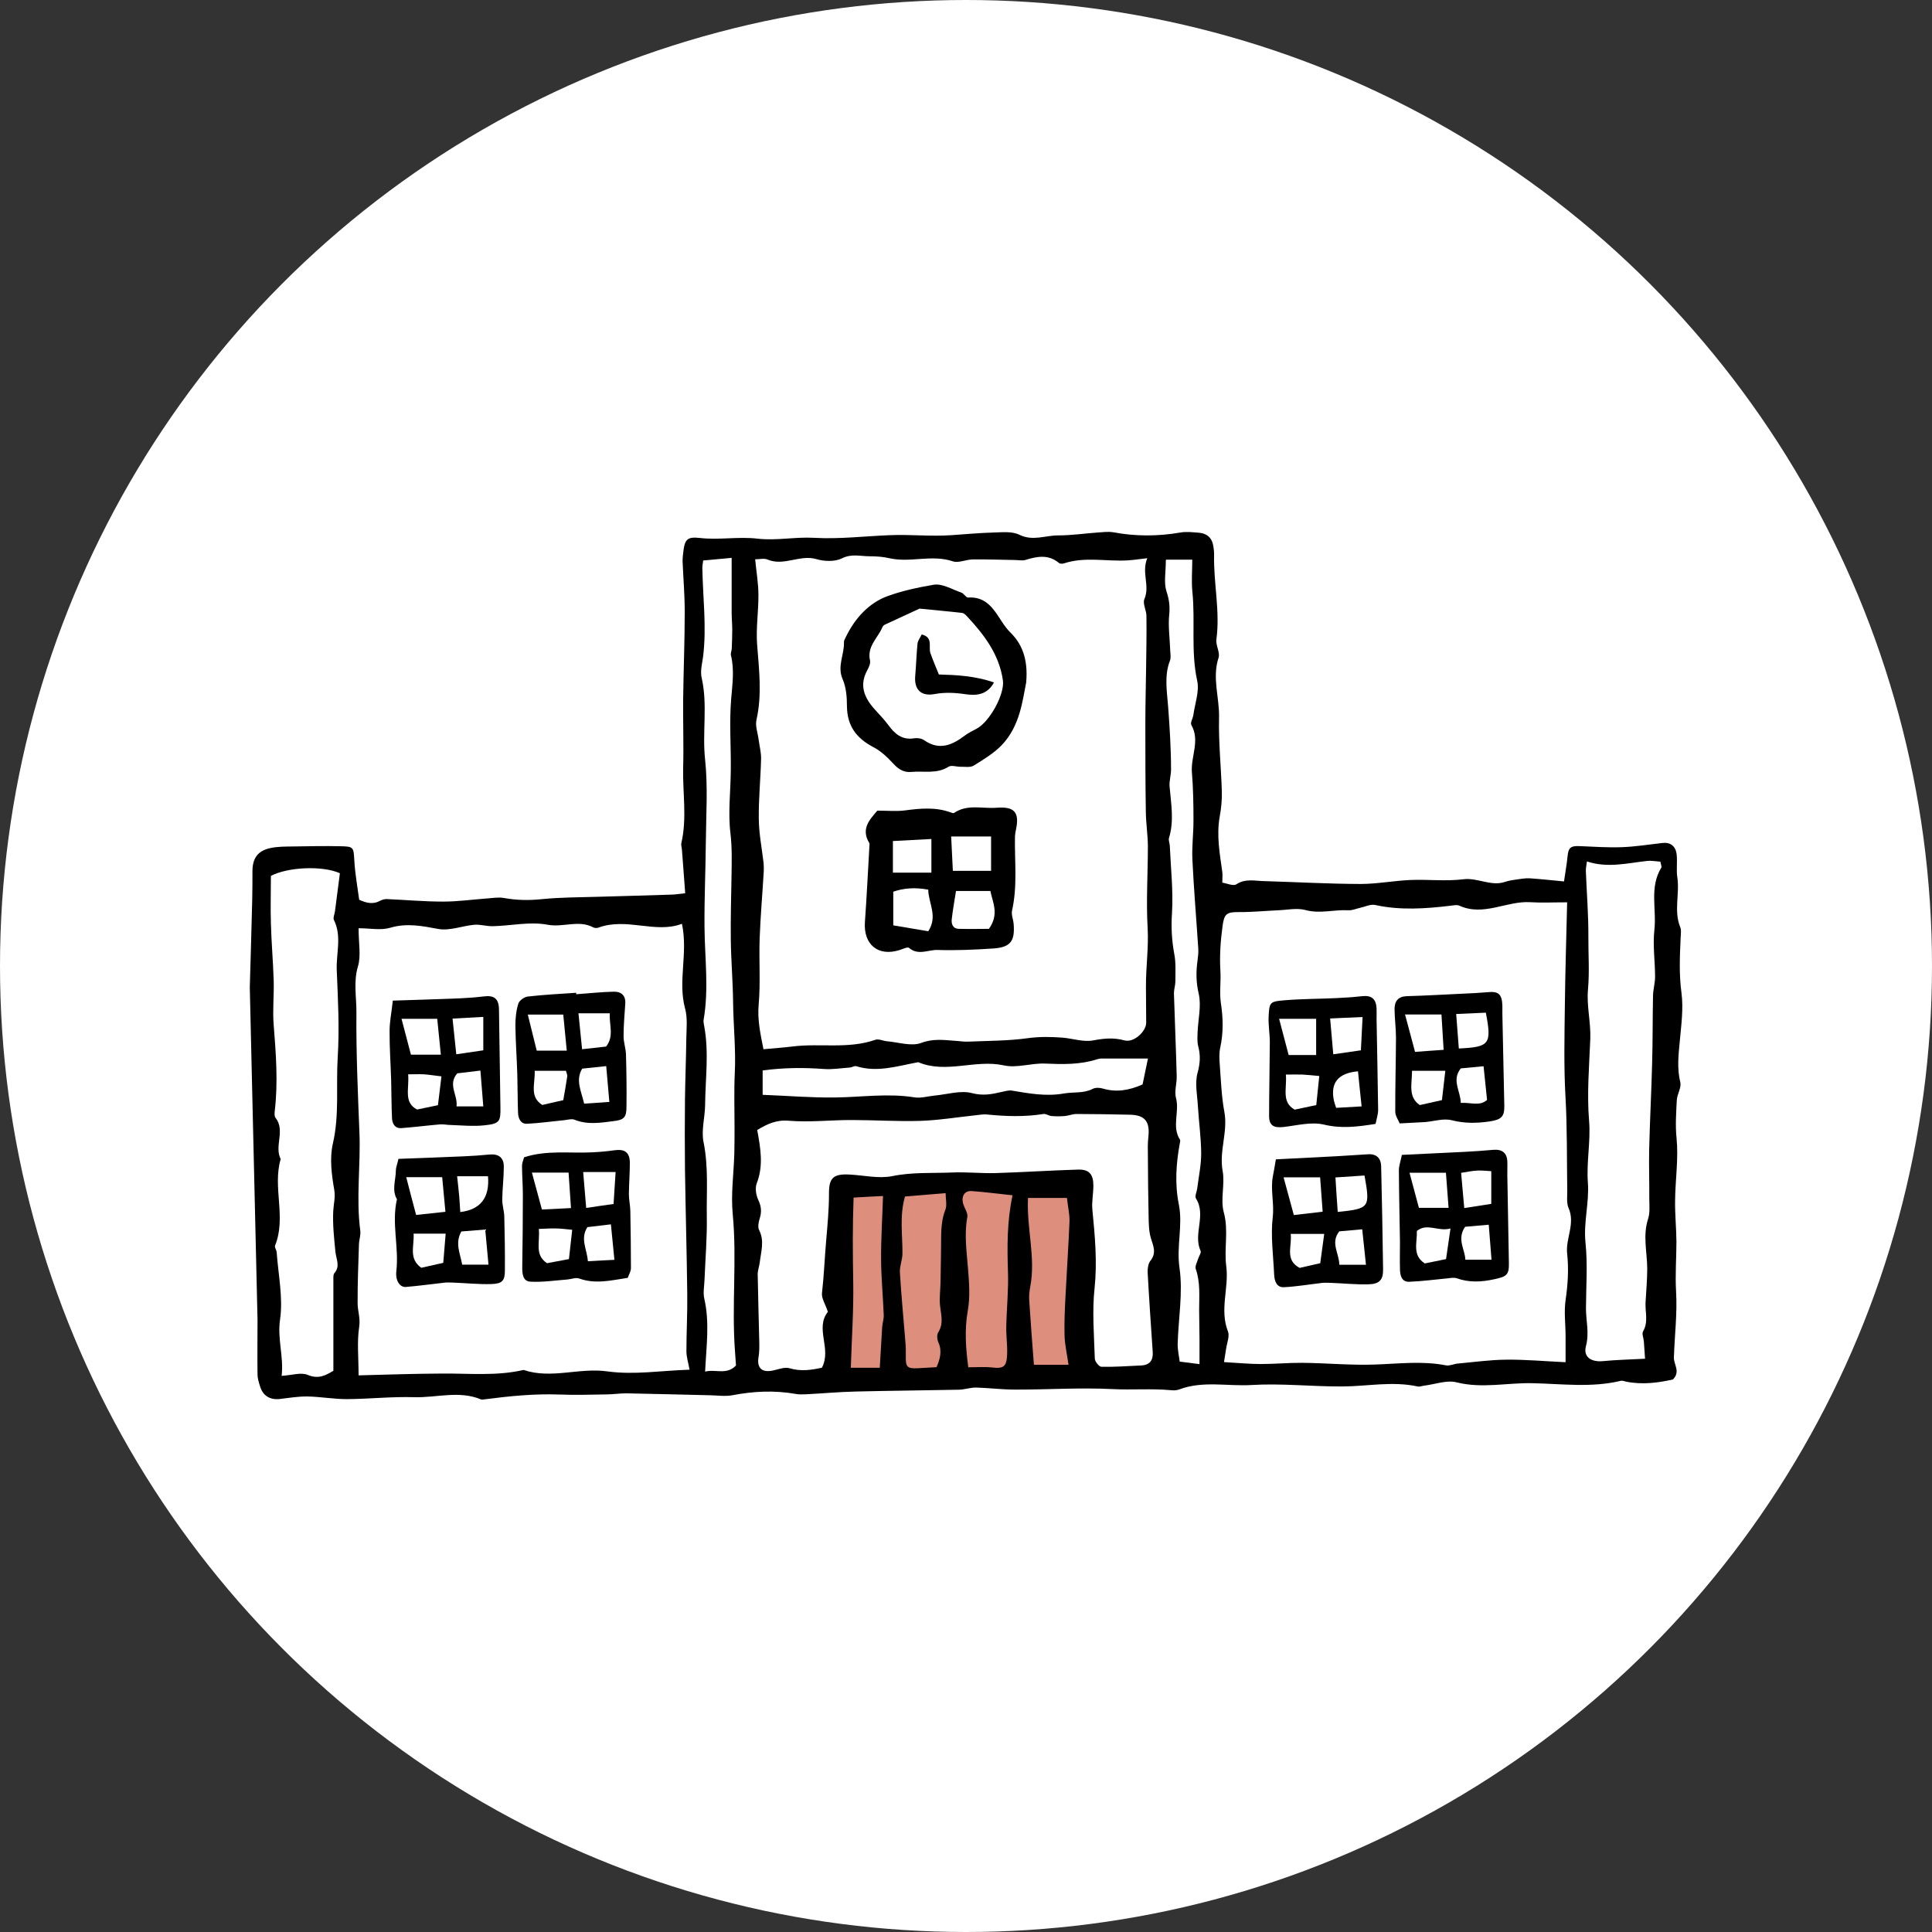 <?xml version="1.0" encoding="UTF-8"?>
<svg id="_レイヤー_2" data-name="レイヤー 2" xmlns="http://www.w3.org/2000/svg" viewBox="0 0 160.18 160.18">
  <rect x="0" y="0" width="160.18" height="160.18" fill="#333333" stroke="none"/>
  <defs>
    <style>
      .cls-1 {
        fill: none;
      }

      .cls-2 {
        fill: #de8e7c;
      }

      .cls-3 {
        fill: #fff;
      }
    </style>
  </defs>
  <g id="_レイヤー_1-2" data-name="レイヤー 1">
    <g>
      <circle class="cls-3" cx="80.09" cy="80.09" r="80.09"/>
      <circle class="cls-1" cx="80.09" cy="80.09" r="80.09"/>
      <g>
        <path d="M20.71,81.87c.07-2.4.14-4.8.2-7.21.02-.81.02-1.62.02-2.42,0-1.08.44-1.71,1.5-1.93.6-.13,1.24-.12,1.86-.13,1.3-.02,2.6-.05,3.9-.02,1.15.02,1.12.07,1.19,1.23.06,1.05.25,2.09.4,3.21.54.24,1.1.42,1.72.09.16-.09.37-.15.55-.15,1.57.07,3.14.21,4.71.21,1.2,0,2.4-.17,3.61-.26.47-.03.95-.12,1.4-.04,1.04.19,2.06.21,3.13.1,1.56-.16,3.14-.15,4.71-.2,2.04-.06,4.07-.11,6.11-.18.33-.01.66-.07,1.09-.11-.09-1.23-.18-2.41-.27-3.59-.01-.19-.09-.39-.05-.57.48-2.08.1-4.17.15-6.26.05-1.9-.02-3.81,0-5.71.03-2.4.13-4.8.13-7.2,0-1.41-.12-2.82-.18-4.23,0-.24.03-.48.06-.72.11-1.03.31-1.3,1.35-1.18,1.61.19,3.2-.13,4.81.06,1.54.18,3.13-.16,4.69-.07,2.11.12,4.19-.14,6.29-.22,1.68-.07,3.4.12,5.1,0,1.17-.08,2.33-.19,3.5-.22.72-.02,1.53-.11,2.13.19,1.11.54,2.14.05,3.19.05,1.1,0,2.2-.16,3.29-.24.43-.03.88-.09,1.3-.02,1.86.35,3.71.34,5.57.02.5-.09,1.04-.02,1.55.02.58.05,1,.35,1.14.94.06.28.1.57.1.86-.06,2.35.51,4.68.19,7.04-.07.49.32,1.08.18,1.52-.55,1.67.08,3.31.04,4.96-.05,2.04.17,4.08.23,6.12.02.7-.05,1.42-.18,2.12-.27,1.55.01,3.05.22,4.57.03.23,0,.47,0,.88.39.06.91.3,1.16.14.74-.49,1.49-.29,2.25-.27,2.68.08,5.36.23,8.04.24,1.38,0,2.76-.27,4.14-.33,1.46-.06,2.95.12,4.39-.06,1.2-.15,2.3.62,3.48.21.29-.1.61-.14.92-.19.37-.05.74-.12,1.11-.1.9.06,1.79.16,2.84.26.11-.77.23-1.41.29-2.05.07-.74.25-.91.99-.88,1.17.05,2.34.13,3.5.09,1.13-.04,2.25-.22,3.38-.35.65-.07,1.1.24,1.18.96.07.61-.04,1.25.05,1.86.22,1.38-.31,2.81.25,4.17.1.25.04.57.03.86-.07,1.53-.14,3.05.07,4.59.17,1.3-.02,2.65-.14,3.98-.11,1.15-.24,2.26.04,3.42.11.45-.27.99-.29,1.5-.05,1.04-.13,2.06-.02,3.12.17,1.7-.1,3.44-.12,5.16-.02,1.14.1,2.28.11,3.42,0,1.37-.11,2.75-.03,4.12.11,1.84-.12,3.66-.18,5.5-.02.58.57,1.17-.08,1.82-1.23.28-2.55.45-3.89.18-.14-.03-.29-.1-.42-.07-2.43.59-4.9.25-7.33.2-2.09-.05-4.18.46-6.29-.07-.82-.21-1.78.16-2.67.27-.19.02-.39.11-.57.07-2.1-.46-4.2,0-6.29,0-2.49.01-5-.27-7.48-.12-1.99.12-4.02-.37-5.97.36-.22.08-.48.1-.71.07-1.61-.15-3.22-.01-4.82-.09-2.71-.14-5.41.05-8.12.04-1.08,0-2.15-.14-3.23-.17-.47,0-.94.17-1.41.18-2.85.06-5.7.08-8.54.15-1.38.03-2.76.16-4.15.23-.28.01-.57.02-.84-.03-1.76-.31-3.5-.23-5.26.11-.59.11-1.23.01-1.84,0-2.32-.05-4.64-.12-6.96-.16-.55,0-1.11.09-1.67.09-1.27.02-2.55.06-3.82.01-2.1-.08-4.19.13-6.26.4-.09.01-.2.04-.29,0-1.81-.75-3.67-.13-5.51-.18-1.87-.06-3.74.15-5.61.16-1.09,0-2.18-.2-3.27-.22-.76-.01-1.53.12-2.29.21-.8.09-1.4-.27-1.63-1.05-.1-.32-.21-.66-.21-.99-.02-1.52,0-3.05,0-4.56"/>
        <path class="cls-3" d="M63.29,86.95c-.26-1.3-.5-2.43-.39-3.66.16-1.8.02-3.63.08-5.45.07-1.85.23-3.7.34-5.56.01-.23.01-.47-.01-.71-.14-1.23-.39-2.46-.4-3.69-.02-1.66.15-3.31.19-4.97.01-.52-.13-1.04-.2-1.57-.07-.56-.3-1.15-.18-1.67.47-2.09.21-4.16.05-6.25-.1-1.35.12-2.73.11-4.1,0-.94-.17-1.88-.27-2.95.4,0,.75-.1,1.02.02,1.36.58,2.69-.44,4.07-.03.65.19,1.53.22,2.11-.07.78-.39,1.49-.18,2.23-.17.56,0,1.14.03,1.69.16,1.74.4,3.52-.33,5.27.26.48.16,1.11-.16,1.68-.16,1.15-.01,2.31.03,3.46.05.29,0,.6.07.86,0,.97-.3,1.91-.49,2.79.24.09.08.29.08.42.04,1.75-.58,3.54-.14,5.3-.25.46-.03.92-.1,1.61-.18-.5,1.21.24,2.27-.24,3.39-.16.37.17.93.17,1.4.02,1.49-.01,2.97-.03,4.46-.02,1.48-.06,2.95-.06,4.43,0,2.44,0,4.89.04,7.33.01.95.16,1.9.17,2.86,0,2.27-.15,4.55-.02,6.81.09,1.63-.15,3.22-.14,4.84,0,1,.02,2,.02,3,0,.7-1.01,1.67-1.79,1.46-.92-.25-1.7-.17-2.61,0-.8.15-1.69-.16-2.54-.23-.95-.07-1.88-.09-2.84.04-1.64.23-3.31.22-4.96.29-.38.02-.76-.05-1.14-.07-.93-.07-1.8-.19-2.78.18-.81.3-1.88-.06-2.83-.14-.33-.03-.7-.22-.97-.12-2.24.78-4.57.27-6.84.55-.79.1-1.59.15-2.43.23Z"/>
        <path class="cls-3" d="M129.93,74.81c-.07,3.02-.16,5.82-.19,8.61-.03,2.49-.09,4.99.05,7.47.15,2.62.11,5.24.15,7.86,0,.47-.07,1,.11,1.41.57,1.3-.26,2.52-.12,3.77.14,1.3.06,2.57-.13,3.86-.14.98,0,2.01,0,3.01,0,.64,0,1.28,0,2.14-1.73-.08-3.33-.23-4.93-.21-1.34.01-2.67.2-4,.32-.33.03-.68.21-.99.15-1.93-.38-3.86-.14-5.8-.07-2.03.08-4.06-.12-6.1-.14-1.15-.01-2.29.1-3.44.1-.98,0-1.96-.1-3.06-.16.08-.51.13-.82.18-1.13.07-.48.3-1.02.15-1.41-.71-1.8.09-3.61-.14-5.39-.2-1.49.21-2.98-.21-4.5-.29-1.06.11-2.3-.09-3.4-.31-1.67.45-3.26.14-4.92-.24-1.28-.28-2.6-.38-3.9-.04-.48-.06-.97.04-1.43.27-1.24.24-2.45.05-3.7-.13-.88.02-1.79-.04-2.68-.07-1.24.01-2.45.18-3.68.13-.99.31-1.18,1.32-1.17,1.1.01,2.19-.1,3.29-.15.76-.03,1.56-.21,2.26-.02,1.21.33,2.37-.05,3.56.02.32.02.64-.13.96-.2.42-.09.87-.32,1.26-.24,2.09.46,4.18.31,6.27.06.24-.03.52-.09.72,0,2.01.91,3.9-.41,5.87-.29.94.06,1.88.01,3.08.01Z"/>
        <path class="cls-3" d="M29.74,76.96c.95,0,1.84.19,2.61-.04,1.38-.41,2.64-.15,3.99.1.94.17,1.99-.26,2.99-.35.51-.04,1.04.14,1.55.12,1.52-.04,3.08-.4,4.53-.12,1.28.24,2.57-.43,3.78.22.11.06.3.06.42.02,2.35-.87,4.73.52,6.93-.32.52,2.46-.36,4.74.26,7.03.22.8.11,1.7.1,2.55-.02,1.67-.09,3.33-.11,5-.02,1.91-.02,3.82,0,5.74.05,3.47.15,6.94.19,10.41.02,1.57-.07,3.14-.07,4.71,0,.46.15.92.26,1.53-2.32.07-4.61.45-6.81.14-2.35-.33-4.66.66-6.95-.12-2.24.52-4.5.28-6.76.3-2.32.01-4.63.09-6.92.15,0-1.48-.14-2.78.05-4.03.11-.72-.13-1.31-.13-1.96-.01-1.62.06-3.25.11-4.87.01-.38.16-.77.11-1.14-.36-2.7.04-5.41-.07-8.11-.13-3.33-.28-6.66-.25-9.99.01-1.26-.26-2.52.13-3.82.26-.87.05-1.88.05-3.15Z"/>
        <path class="cls-3" d="M68.64,108.76c-1.1,1.39.34,3.06-.5,4.64-.82.17-1.72.33-2.68.04-.41-.12-.92.09-1.38.19-.92.19-1.34-.21-1.19-1.12.07-.41.07-.84.06-1.26-.04-1.87-.1-3.73-.13-5.6,0-.33.13-.65.17-.98.1-.89.41-1.78-.05-2.68-.13-.26-.05-.67.05-.98.17-.54.13-.99-.12-1.52-.19-.4-.28-.99-.13-1.38.57-1.46.32-2.9.04-4.42.81-.49,1.56-.86,2.62-.77,1.71.14,3.44-.06,5.17-.06,1.92,0,3.84.13,5.75.07,1.51-.05,3.02-.3,4.53-.46.32-.03.65-.1.97-.07,1.57.16,3.13.21,4.69-.04.21-.03.44.15.67.17.36.03.73.03,1.1,0,.33-.03.65-.17.97-.17,1.48,0,2.96.03,4.44.06,1.24.03,1.66.57,1.52,1.84-.06.52-.05,1.04-.04,1.57.01,1.68.02,3.35.06,5.03.01.6.02,1.24.19,1.8.2.65.48,1.22-.04,1.87-.19.24-.24.64-.23.96.12,2.2.27,4.39.42,6.59.05.7-.24,1.1-.97,1.13-1.09.05-2.19.13-3.28.11-.19,0-.54-.43-.55-.67-.06-1.95-.23-3.92-.02-5.85.23-2.19.03-4.32-.18-6.48-.07-.66.08-1.34.08-2.02,0-.96-.36-1.36-1.29-1.33-2.28.07-4.56.22-6.84.29-1.18.03-2.37-.1-3.56-.05-1.66.07-3.31-.04-4.98.3-1.13.23-2.36-.07-3.55-.13-1.36-.07-1.71.29-1.7,1.6,0,1.28-.12,2.56-.23,3.83-.13,1.46-.18,2.93-.35,4.4-.05.43.27.89.48,1.53Z"/>
        <path class="cls-3" d="M136.4,112.65c-1.27.07-2.39.09-3.5.2-.98.09-1.65-.34-1.41-1.25.29-1.08,0-2.09,0-3.12.01-1.82.15-3.66-.04-5.47-.17-1.68.32-3.29.2-4.96-.13-1.69.24-3.42.1-5.11-.19-2.29.01-4.55.1-6.82.05-1.37-.32-2.76-.19-4.11.13-1.47.02-2.91.03-4.37.01-1.81-.14-3.63-.21-5.45,0-.23.05-.46.09-.77,1.71.57,3.34.14,4.98-.04.38-.04.78.04,1.11.06.06.31.12.43.08.49-1.01,1.63-.38,3.46-.58,5.19-.14,1.27.06,2.57.06,3.86,0,.52-.16,1.05-.17,1.57-.04,1.81-.02,3.62-.07,5.42-.06,2.44-.19,4.88-.25,7.33-.03,1.34.02,2.69.01,4.04,0,.58.07,1.19-.1,1.72-.45,1.38-.08,2.74-.07,4.11,0,.94-.09,1.88-.14,2.82-.04.8.25,1.62-.21,2.4-.11.19.05.55.07.83.04.51.07,1.01.1,1.44Z"/>
        <path class="cls-3" d="M27.62,113.66c-.58.34-1.19.72-2.11.33-.55-.23-1.31.03-2.16.08.19-1.59-.37-3.04-.13-4.68.26-1.8-.15-3.7-.28-5.56-.01-.19-.19-.41-.14-.55.96-2.35-.22-4.83.47-7.18-.55-1.09.41-2.37-.43-3.43-.1-.12-.08-.37-.06-.56.28-2.39.1-4.76-.09-7.14-.1-1.24.04-2.49,0-3.73-.05-1.56-.19-3.13-.23-4.69-.04-1.31,0-2.63,0-3.93,1.4-.74,4.28-.87,5.72-.22-.13,1.03-.27,2.1-.41,3.17-.03.23-.17.52-.09.69.68,1.37.18,2.79.24,4.18.1,2.4.23,4.81.08,7.21-.15,2.38.15,4.77-.4,7.15-.28,1.21-.11,2.58.11,3.83.11.65-.05,1.17-.08,1.76-.06,1.13.07,2.27.18,3.4.06.6.42,1.19-.09,1.77-.1.12-.08.37-.08.56,0,2.48,0,4.95,0,7.53Z"/>
        <path class="cls-3" d="M58.29,46.47c.87-.08,1.66-.15,2.37-.22,0,1.52,0,3.03,0,4.53,0,.48.05.96.05,1.44,0,.51-.02,1.02-.04,1.53,0,.19-.11.39-.07.57.3,1.22.12,2.41.02,3.64-.16,1.94-.01,3.91-.03,5.86-.01,1.76-.24,3.54-.03,5.26.14,1.19.11,2.35.09,3.53-.03,1.76-.08,3.52-.06,5.28.02,1.72.17,3.44.19,5.17.02,1.98.24,3.95.14,5.93-.07,1.47-.02,2.95-.02,4.43,0,.76,0,1.52-.02,2.28-.05,1.65-.29,3.32-.13,4.96.36,3.8-.1,7.61.19,11.41.03.38.05.76.08,1.14-.77.82-1.72.28-2.56.51.1-2.09.39-4.07-.07-6.06-.11-.49,0-1.02.02-1.54.07-1.75.22-3.51.19-5.26-.03-2.05.15-4.11-.27-6.17-.2-.98.12-2.05.13-3.08.02-2.17.33-4.34-.07-6.51-.03-.19-.09-.39-.05-.57.44-2.56.09-5.13.07-7.69-.02-2.34.09-4.68.11-7.02.02-2.28.18-4.58-.06-6.84-.25-2.27.23-4.55-.29-6.8-.12-.54.04-1.15.12-1.72.31-2.47-.02-4.93-.06-7.4,0-.14.03-.28.07-.59Z"/>
        <path class="cls-3" d="M96.7,46.4h2.15c0,.91-.08,1.8.01,2.67.25,2.45-.14,4.93.4,7.38.19.88-.19,1.88-.32,2.83-.04.28-.27.64-.17.82.75,1.31-.06,2.63.05,3.94.11,1.33.13,2.67.13,4.01,0,1.07-.14,2.15-.09,3.21.12,2.48.33,4.95.49,7.42.02.33-.03.67-.07,1-.12.9-.12,1.75.1,2.69.24,1.02-.05,2.16-.09,3.24-.01.37-.04.77.05,1.12.2.75.17,1.42-.05,2.21-.24.87-.02,1.88.03,2.82.08,1.29.26,2.58.27,3.87,0,.97-.21,1.94-.33,2.91-.04.28-.22.65-.1.83.87,1.39-.26,2.94.38,4.34.07.16-.14.44-.21.67-.08.28-.27.6-.19.83.39,1.12.28,2.26.28,3.4,0,.8.03,1.6.03,2.4,0,.66,0,1.32,0,2.09-.48-.06-.98-.13-1.64-.21-.06-.48-.18-.98-.17-1.48.06-2.11.45-4.25.15-6.3-.26-1.79.29-3.52-.05-5.23-.35-1.74-.23-3.41.08-5.11.02-.09.05-.22.01-.28-.7-1.09-.02-2.31-.33-3.46-.15-.56.08-1.21.06-1.82-.06-2.29-.16-4.58-.23-6.86,0-.33.12-.66.12-.99,0-.76.05-1.53-.09-2.26-.21-1.14-.27-2.24-.19-3.41.11-1.83-.1-3.68-.18-5.53,0-.23-.13-.48-.07-.68.44-1.43.17-2.85.05-4.27-.04-.46.12-.93.12-1.4,0-1.74-.11-3.47-.24-5.21-.09-1.24-.34-2.57.15-3.83.1-.25.03-.57.02-.86-.03-.99-.18-1.99-.08-2.96.07-.7-.01-1.26-.23-1.93-.23-.72-.05-1.57-.05-2.59Z"/>
        <path class="cls-3" d="M95.18,87.74c-.2.94-.33,1.58-.45,2.17-1.13.5-2.18.67-3.3.34-.26-.08-.61-.09-.84.03-.77.39-1.59.24-2.38.38-1.48.26-2.89,0-4.32-.24-.27-.04-.56.05-.84.11-.81.19-1.55.34-2.46.1-.94-.25-2.04.1-3.07.2-.57.05-1.16.24-1.71.15-2.18-.35-4.35-.02-6.53.01-1.98.03-3.97-.14-6.05-.22v-2.02c1.71-.23,3.39-.25,5.08-.12.7.05,1.42-.07,2.13-.12.19-.01.4-.16.56-.11,1.71.53,3.35,0,5-.31.05,0,.1-.03.14-.02,2.32.97,4.72-.26,7.09.26,1.08.24,2.28-.2,3.42-.15,1.45.06,2.88.1,4.28-.35.14-.04.28-.07.42-.07,1.18,0,2.36,0,3.83,0Z"/>
        <path class="cls-2" d="M80.28,113.37c-.2-1.53-.33-3.09-.04-4.71.2-1.12.11-2.3.02-3.44-.11-1.44-.33-2.87-.06-4.32.06-.32-.22-.7-.33-1.06-.2-.62.08-1.13.68-1.09,1.12.08,2.24.23,3.4.35-.46,2.13-.45,4.24-.38,6.36.05,1.5-.11,3.01-.14,4.51-.02.77.1,1.54.07,2.3-.04,1.07-.29,1.22-1.31,1.1-.55-.06-1.12-.01-1.91-.01Z"/>
        <path class="cls-2" d="M75.02,99.2c1.02-.09,2.1-.18,3.38-.28,0,.51.13,1-.02,1.38-.44,1.11-.33,2.25-.36,3.38-.02.86-.02,1.72-.04,2.59-.01.66-.11,1.34-.04,1.99.08.75.31,1.47-.15,2.2-.13.2-.1.59.01.83.33.74.13,1.4-.15,2.06-.54.03-1.06.06-1.57.09-.86.04-1-.11-.98-.97.01-.43,0-.85-.04-1.28-.15-1.9-.34-3.8-.45-5.7-.03-.5.2-1.02.21-1.53.02-1.55-.26-3.1.21-4.76Z"/>
        <path class="cls-2" d="M85.22,99.32h3.24c.08.75.23,1.36.21,1.96-.08,2-.22,3.99-.32,5.99-.06,1.14-.12,2.28-.09,3.42.02.8.21,1.6.33,2.46h-2.87c-.14-1.86-.28-3.62-.39-5.37-.02-.37.02-.75.09-1.12.46-2.41-.31-4.78-.19-7.34Z"/>
        <path class="cls-2" d="M70.54,113.4c.08-2.5.24-4.81.2-7.12-.04-2.31-.06-4.6.03-6.99.87-.05,1.55-.09,2.44-.13-.06,1.88-.17,3.57-.16,5.25.01,1.54.16,3.09.22,4.63.01.33-.11.66-.13.99-.07,1.08-.13,2.17-.2,3.37h-2.41Z"/>
        <path d="M72.73,67.21c.91,0,1.61.07,2.3-.02,1.29-.17,2.55-.29,3.8.17.09.03.21.08.27.04,1.1-.75,2.34-.34,3.51-.43,1.51-.12,1.93.38,1.62,1.83-.04.18-.07.36-.08.54-.04,2.05.22,4.1-.24,6.14-.08.35.1.74.13,1.12.12,1.44-.27,1.95-1.72,2.04-1.53.1-3.07.17-4.6.12-.77-.02-1.59.48-2.35-.17-.12-.11-.53.1-.8.18-1.77.56-3-.47-2.86-2.34.15-2.09.25-4.18.37-6.26,0-.1.03-.21-.01-.28-.72-1.18.05-1.95.66-2.67Z"/>
        <path d="M85.08,56.58c-.3,1.44-.49,3.61-2.05,5.22-.66.67-1.5,1.18-2.31,1.68-.28.17-.73.08-1.1.09-.33,0-.75-.15-.98,0-.98.62-2.05.33-3.08.43-.62.06-1.07-.22-1.5-.69-.48-.52-1.02-1.04-1.64-1.36-1.4-.73-2.18-1.75-2.2-3.38,0-.75-.06-1.57-.35-2.24-.49-1.1.15-2.07.1-3.1,0-.13.09-.27.15-.4.75-1.56,1.92-2.85,3.48-3.41,1.2-.44,2.53-.72,3.81-.94.71-.12,1.53.39,2.29.65.21.07.39.42.56.41,2.06-.12,2.43,1.85,3.5,2.89.91.89,1.5,2.12,1.32,4.15Z"/>
        <path d="M105.78,96.12c1.74-.09,3.4-.17,5.07-.26.85-.05,1.71-.11,2.56-.16.68-.05,1.08.29,1.1,1,.07,2.85.12,5.7.16,8.56.01.84-.3,1.2-1.2,1.22-1.04.03-2.08-.08-3.12-.12-.23,0-.47-.02-.7,0-1.07.12-2.14.31-3.21.36-.59.03-.77-.51-.8-1.01-.07-1.6-.3-3.22-.12-4.79.14-1.15-.2-2.26.01-3.38.08-.41.15-.82.25-1.41Z"/>
        <path d="M116.23,95.75c1.74-.09,3.46-.16,5.18-.25.8-.04,1.61-.1,2.41-.17.71-.06,1.12.26,1.15.95.02.38-.01.76,0,1.14.04,2.43.09,4.86.13,7.29.02.98-.17,1.13-1.21,1.35-1.05.23-2.08.29-3.11-.08-.21-.07-.47-.03-.71,0-1.08.1-2.15.25-3.23.29-.62.02-.76-.51-.77-1.02-.02-.76,0-1.53,0-2.29-.03-1.98-.08-3.95-.09-5.93,0-.37.14-.74.25-1.29Z"/>
        <path d="M116.04,93.13c-.11-.28-.36-.62-.36-.96-.01-2.03.05-4.06.06-6.1,0-.8-.11-1.6-.12-2.4,0-.67.3-1.06,1.04-1.08,1.57-.04,3.15-.14,4.72-.21.66-.03,1.31-.06,1.97-.12.89-.09,1.18.17,1.21,1.12,0,.24,0,.48,0,.72.05,2.52.11,5.04.16,7.55.02.94-.24,1.18-1.24,1.33-1.04.15-2.05.17-3.11-.1-.69-.18-1.48.09-2.23.15-.61.04-1.21.06-2.09.11Z"/>
        <path d="M114.05,93.18c-1.55.25-2.86.4-4.28.06-1.04-.25-2.24.07-3.36.2-.81.09-1.19-.13-1.19-.91,0-2.04.05-4.07.06-6.11,0-.71-.13-1.41-.1-2.12.06-1.21.09-1.27,1.35-1.37,1.43-.12,2.87-.11,4.3-.18.71-.03,1.41-.08,2.11-.16.77-.08,1.15.22,1.19,1.02.01.29,0,.58,0,.86.04,2.52.1,5.03.13,7.55,0,.37-.13.74-.21,1.15Z"/>
        <path d="M33.05,96.08c1.85-.07,3.62-.13,5.39-.21.71-.03,1.43-.08,2.14-.15.77-.07,1.2.26,1.19,1.03,0,.91-.12,1.81-.13,2.72,0,.47.16.93.17,1.4.04,1.49.06,2.98.05,4.47,0,.85-.22,1.09-1.13,1.12-1.04.03-2.08-.08-3.13-.12-.23,0-.47-.03-.71,0-1.08.12-2.16.27-3.24.36-.51.04-.88-.54-.79-1.31.23-1.99-.41-3.98.05-5.96-.45-.78-.09-1.59-.09-2.39,0-.23.1-.46.22-.97Z"/>
        <path d="M47.79,82.43c1.04-.07,2.07-.19,3.11-.21.61-.01.99.32.94,1-.06.9-.14,1.8-.14,2.7,0,.51.19,1.02.2,1.53.04,1.44.06,2.88.04,4.31,0,.89-.21,1.09-1.07,1.19-1.09.14-2.17.32-3.25-.12-.23-.09-.54.01-.82.04-1.04.1-2.07.25-3.11.3-.52.02-.72-.43-.74-.9-.04-1.05-.03-2.09-.06-3.14-.04-1.36-.14-2.72-.16-4.08,0-.61.06-1.25.24-1.83.08-.27.5-.57.8-.6,1.33-.15,2.67-.22,4-.31,0,.04,0,.08.01.12Z"/>
        <path d="M32.58,82.96c1.96-.06,3.77-.12,5.57-.19.66-.03,1.32-.08,1.97-.16.86-.11,1.24.2,1.25,1.09.04,2.71.08,5.42.12,8.12.02,1.17-.07,1.35-1.34,1.48-.93.1-1.87,0-2.81-.03-.28,0-.56-.07-.84-.05-1.07.09-2.14.23-3.22.31-.56.04-.76-.39-.78-.84-.05-1.04-.04-2.09-.07-3.14-.04-1.36-.14-2.72-.13-4.08,0-.75.16-1.5.27-2.53Z"/>
        <path d="M52.01,105.95c-1.36.21-2.65.53-3.99.05-.28-.1-.65.05-.97.08-1.03.08-2.07.24-3.09.18-.63-.04-.67-.69-.66-1.25.03-1.99.05-3.98.05-5.97,0-.8-.07-1.6-.07-2.4,0-.23.11-.45.17-.69,1.87-.61,3.76-.32,5.62-.41.61-.03,1.23-.08,1.84-.17.88-.13,1.3.16,1.31,1.03,0,.86-.07,1.73-.08,2.59,0,.47.11.93.12,1.4.03,1.58.05,3.17.05,4.75,0,.27-.17.53-.27.82Z"/>
        <path class="cls-3" d="M82.11,73.86c.18.95.76,1.92-.12,3.15-.71,0-1.6.02-2.49,0-.5-.01-.64-.4-.59-.81.08-.74.22-1.48.35-2.33h2.85Z"/>
        <path class="cls-3" d="M76.96,77.21c-.99-.17-1.88-.32-2.9-.49v-2.79c.83-.29,1.78-.38,2.9-.17.01,1.12.82,2.2,0,3.45Z"/>
        <path class="cls-3" d="M78.86,69.35h3.31v2.85h-3.17c-.04-.93-.09-1.87-.14-2.85Z"/>
        <path class="cls-3" d="M77.22,69.56v2.79h-3.19v-2.62c1.03-.06,2.05-.11,3.19-.17Z"/>
        <path class="cls-3" d="M76.24,50.46c1.37.14,2.46.23,3.54.36.16.02.32.2.45.34,1.4,1.51,2.62,3.13,2.92,5.25.16,1.15-1.1,3.43-2.17,4-.33.18-.68.34-.98.57-1.06.8-2.12,1.27-3.38.39-.21-.15-.56-.2-.82-.16-1.02.17-1.62-.37-2.16-1.11-.34-.46-.75-.87-1.13-1.3-.86-.96-1.29-1.99-.6-3.24.13-.24.28-.57.22-.81-.26-1.16.65-1.85,1.03-2.75.04-.08.11-.17.2-.21,1.05-.49,2.11-.98,2.9-1.34Z"/>
        <path class="cls-3" d="M109.45,97.61c.08,1.03.14,1.88.21,2.85-.81.1-1.54.18-2.39.28-.29-1.07-.56-2.06-.85-3.13h3.03Z"/>
        <path class="cls-3" d="M107.01,102.3h2.78c-.12.9-.23,1.67-.33,2.43-.61.14-1.15.26-1.71.39-1.26-.67-.61-1.82-.74-2.82Z"/>
        <path class="cls-3" d="M110.91,100.48c-.07-.97-.13-1.85-.19-2.86.79-.05,1.61-.11,2.41-.16.48,2.67.42,2.75-2.22,3.02Z"/>
        <path class="cls-3" d="M113.26,104.86h-2.22c0-.94-.76-1.82,0-2.77.58-.05,1.17-.1,1.9-.17.1.91.19,1.8.31,2.94Z"/>
        <path class="cls-3" d="M119.88,97.23c.08,1.01.15,1.9.22,2.91h-2.46c-.24-.9-.5-1.88-.78-2.91h3.01Z"/>
        <path class="cls-3" d="M120.26,101.85c-.15,1.01-.26,1.75-.37,2.54-.58.12-1.16.24-1.76.36-1.07-.68-.62-1.74-.66-2.69.86-.7,1.74.08,2.8-.21Z"/>
        <path class="cls-3" d="M121.14,97.24c.51-.08.92-.17,1.34-.19.37-.02.75.03,1.16.05v2.71c-.8.12-1.44.22-2.24.35-.09-1.02-.18-2.01-.26-2.91Z"/>
        <path class="cls-3" d="M121.48,101.71c.66-.06,1.26-.11,1.95-.17.08.96.15,1.86.23,2.9h-2.17c-.02-.85-.73-1.69-.02-2.73Z"/>
        <path class="cls-3" d="M119.51,84.11c.06.95.11,1.88.18,2.93-.8.06-1.5.1-2.37.17-.28-1.03-.55-2.04-.83-3.1h3.03Z"/>
        <path class="cls-3" d="M120.95,86.93c-.07-.91-.14-1.82-.22-2.86.82-.04,1.65-.07,2.46-.11.5,2.61.32,2.85-2.24,2.97Z"/>
        <path class="cls-3" d="M119.83,88.78c-.1.88-.19,1.66-.28,2.43-.62.14-1.21.27-1.84.41-.99-.68-.64-1.73-.64-2.84h2.75Z"/>
        <path class="cls-3" d="M123.29,91.19c-.6.55-1.33.2-2.18.25-.01-.98-.78-1.87,0-2.86.6-.06,1.19-.11,1.89-.18.09.87.18,1.74.29,2.79Z"/>
        <path class="cls-3" d="M109.12,87.47h-2.28c-.26-.97-.52-1.96-.79-3h3.07v3Z"/>
        <path class="cls-3" d="M106.6,89.09c.56,0,.97-.01,1.38,0,.41.02.83.07,1.4.12-.08.79-.16,1.56-.25,2.41-.58.12-1.17.25-1.79.38-1.12-.64-.63-1.72-.73-2.91Z"/>
        <path class="cls-3" d="M110.29,84.44c.85-.04,1.68-.08,2.68-.12-.05,1-.09,1.87-.14,2.76-.84.12-1.49.22-2.29.33-.09-1.02-.17-1.98-.26-2.97Z"/>
        <path class="cls-3" d="M112.88,91.73c-.68.04-1.36.08-2.1.12-.08-.24-.14-.4-.18-.57q-.49-2.24,1.99-2.46c.09.91.18,1.81.3,2.91Z"/>
        <path class="cls-3" d="M33.68,97.6h2.98c.09.95.18,1.87.27,2.87-.85.09-1.55.17-2.43.26-.28-1.05-.55-2.07-.82-3.13Z"/>
        <path class="cls-3" d="M37.9,97.52h2.56q.22,2.67-2.3,2.97c-.03-.45-.05-.89-.09-1.34-.04-.47-.1-.94-.17-1.63Z"/>
        <path class="cls-3" d="M34.94,105.12c-1.09-.77-.58-1.8-.65-2.84h2.66c-.07.82-.13,1.63-.2,2.42-.64.15-1.18.27-1.82.41Z"/>
        <path class="cls-3" d="M40.5,104.85h-2.18c-.16-.91-.62-1.78-.07-2.75.66-.05,1.3-.1,1.98-.16.09.93.16,1.79.27,2.91Z"/>
        <path class="cls-3" d="M46.98,87.11h-2.48c-.24-.98-.49-1.96-.74-2.99h2.94c.09.97.18,1.9.29,2.99Z"/>
        <path class="cls-3" d="M47.96,84.01h2.6c-.07.96.38,1.89-.31,2.76-.64.07-1.25.14-1.99.22-.1-.96-.19-1.88-.3-2.98Z"/>
        <path class="cls-3" d="M48.27,88.6c.69-.07,1.29-.14,1.99-.21.08.94.16,1.84.26,2.97-.65.04-1.34.09-2.09.14-.23-1.03-.74-1.94-.16-2.9Z"/>
        <path class="cls-3" d="M46.71,91.21c-.65.15-1.19.27-1.75.4-1.09-.69-.58-1.75-.63-2.83h2.59c.05.19.13.33.11.46-.1.7-.23,1.39-.33,1.97Z"/>
        <path class="cls-3" d="M36.56,87.44h-2.49c-.25-.95-.51-1.94-.78-2.97h2.96c.09.93.19,1.86.3,2.97Z"/>
        <path class="cls-3" d="M40.07,87.08c-.87.13-1.48.22-2.24.33-.1-.97-.2-1.92-.31-2.96.82-.05,1.64-.09,2.55-.14v2.77Z"/>
        <path class="cls-3" d="M33.84,89.07c.51,0,.92-.02,1.31,0,.42.03.84.1,1.45.17-.09.78-.19,1.58-.29,2.39-.61.13-1.16.24-1.73.36-1.14-.6-.64-1.69-.74-2.93Z"/>
        <path class="cls-3" d="M40.07,91.73h-2.22c.12-.94-.75-1.81.06-2.74.61-.07,1.21-.14,1.92-.23.08.98.16,1.92.24,2.97Z"/>
        <path class="cls-3" d="M44.1,97.22h3.04c.07.97.13,1.91.2,2.94-.85.04-1.55.08-2.41.12-.27-1.01-.54-1.99-.83-3.06Z"/>
        <path class="cls-3" d="M51.04,97.16c-.06.93-.11,1.8-.17,2.66-.85.12-1.5.21-2.27.33-.08-1-.16-1.93-.25-2.98h2.69Z"/>
        <path class="cls-3" d="M47.44,101.97c-.09.84-.18,1.63-.27,2.42-.66.12-1.25.23-1.82.34-1.06-.71-.56-1.74-.68-2.84.51-.02.95-.05,1.4-.04.42,0,.83.06,1.37.11Z"/>
        <path class="cls-3" d="M50.65,101.51c.1.98.18,1.85.29,2.94-.71.04-1.43.07-2.2.12-.07-1.01-.66-1.86-.04-2.83.57-.07,1.17-.14,1.94-.23Z"/>
        <path d="M77.83,55.92c1.44.04,2.99.11,4.58.66-.61,1.14-1.64,1.08-2.41.97-.88-.13-1.7-.16-2.55,0-1.1.19-1.67-.39-1.57-1.52.08-.89.1-1.78.19-2.67.03-.25.22-.49.35-.76.98.25.54,1.03.72,1.55.2.57.44,1.12.7,1.77Z"/>
      </g>
    </g>
  </g>
</svg>